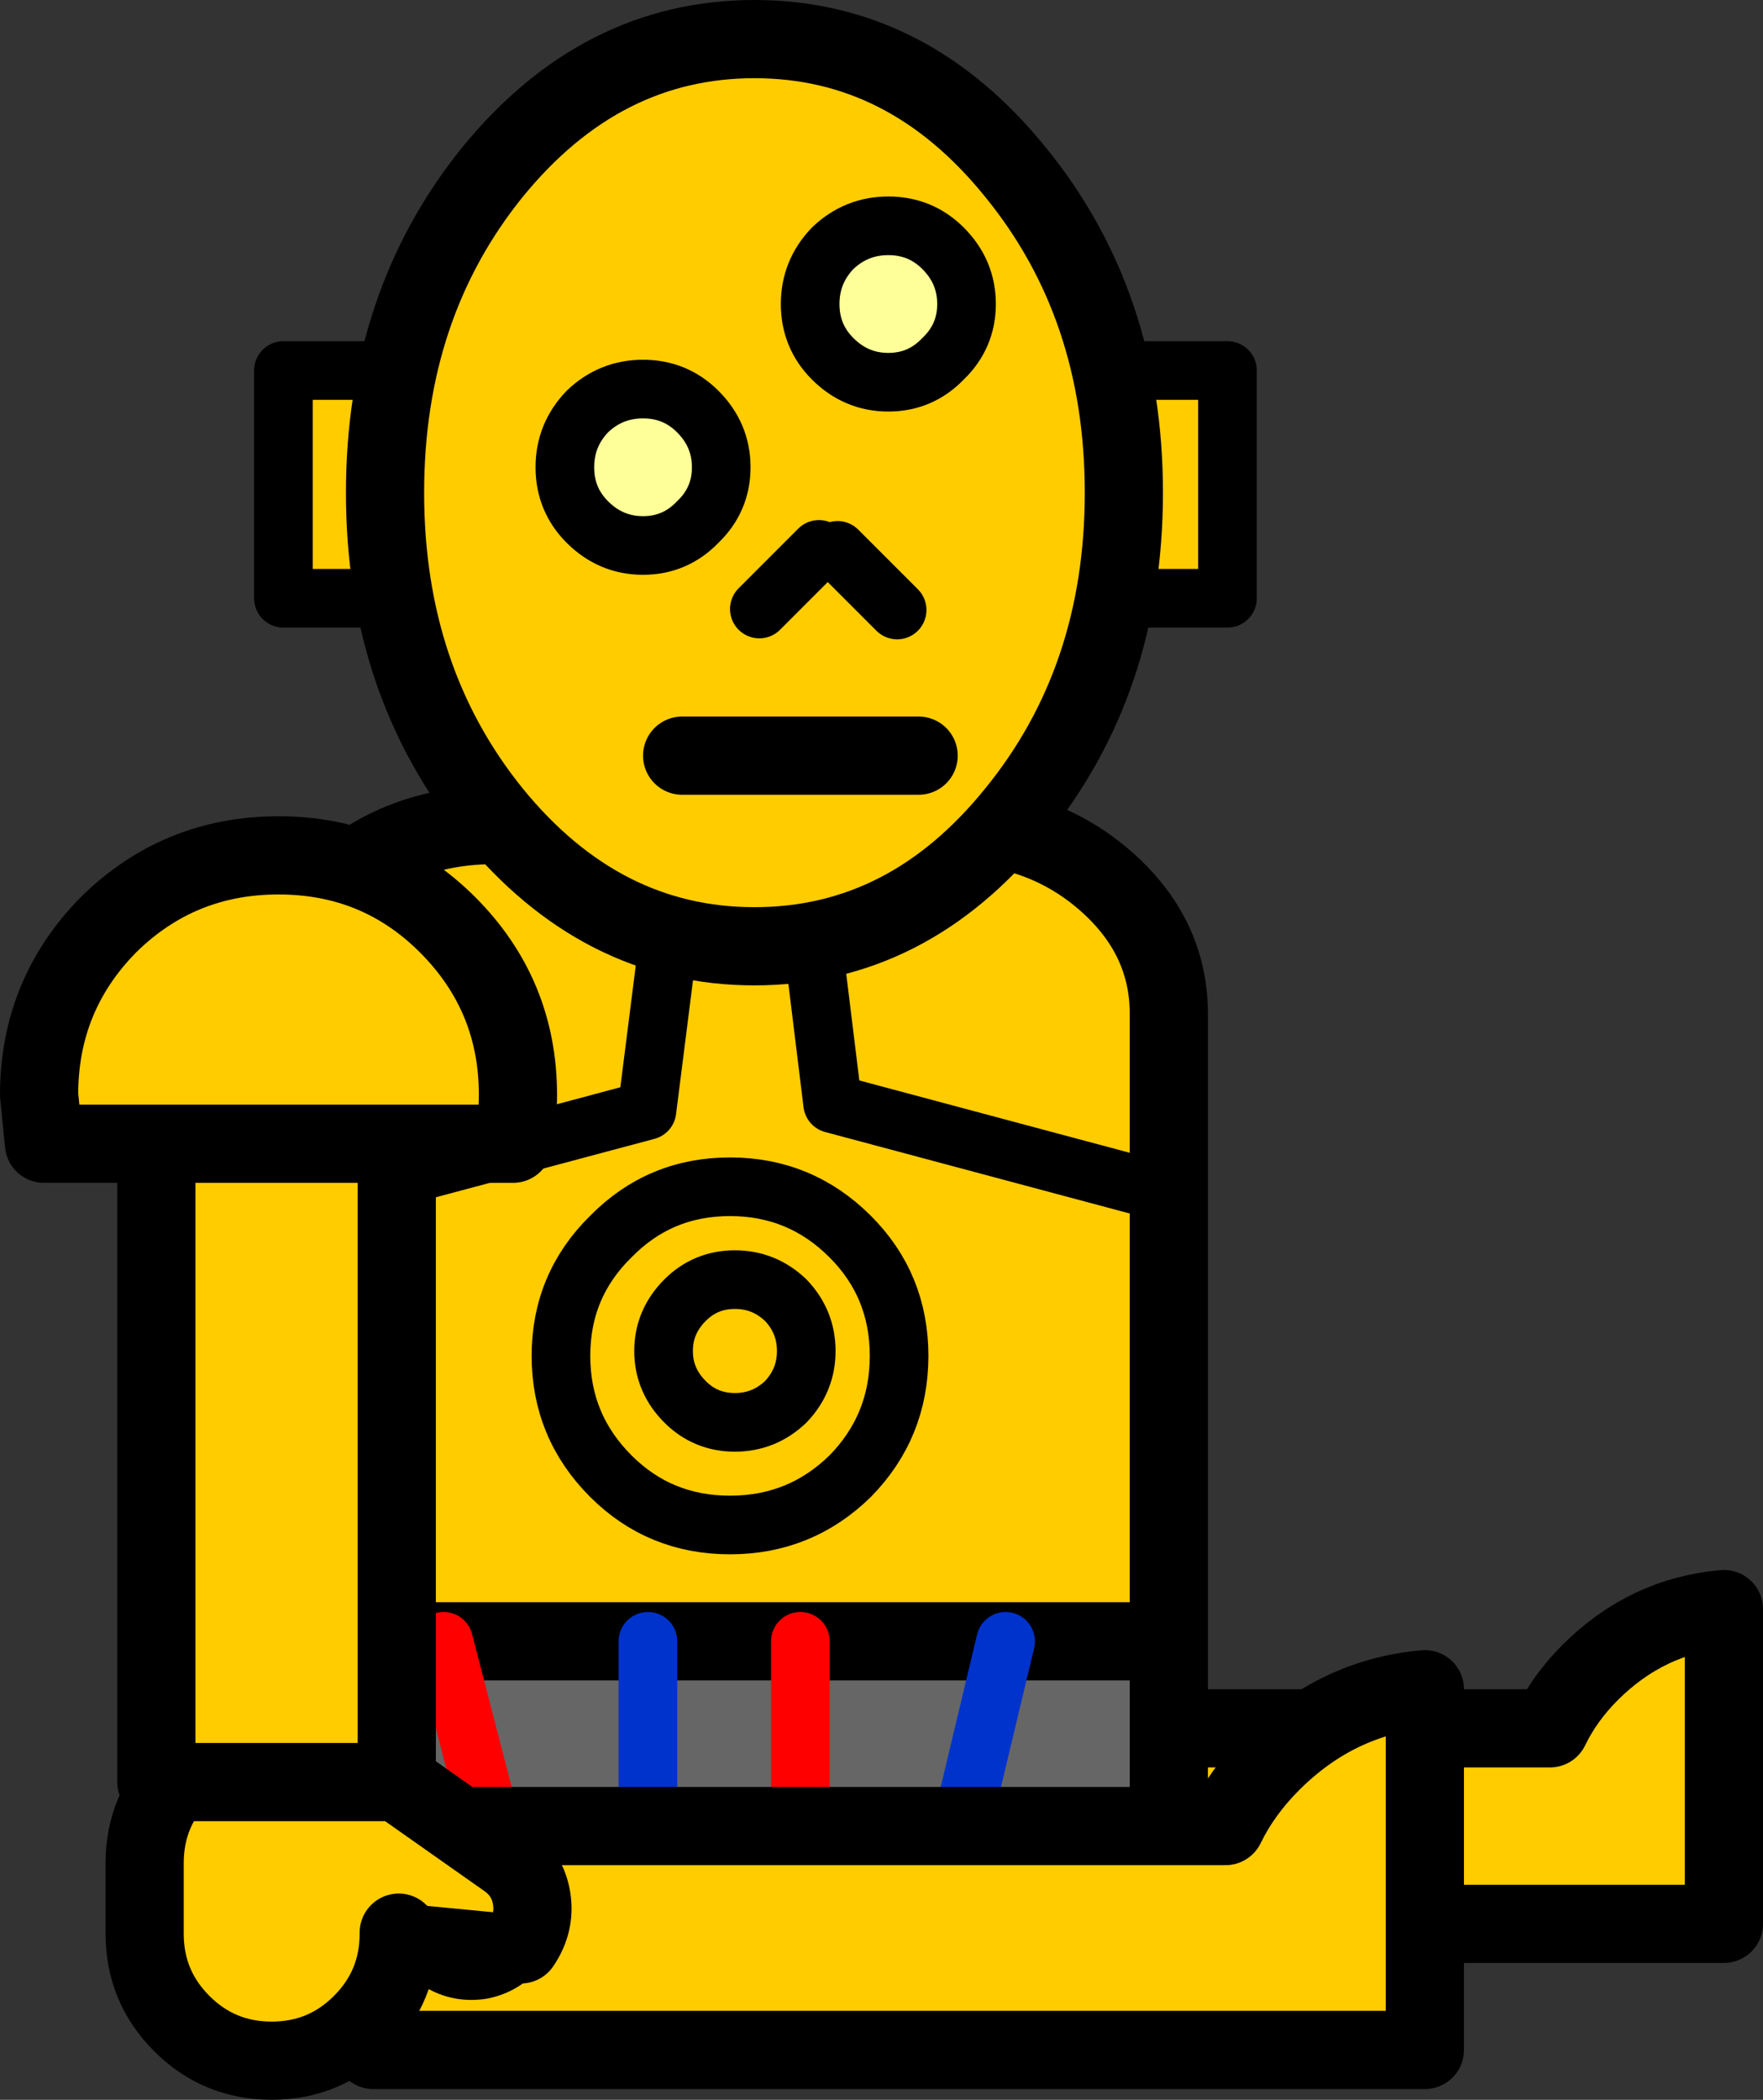 <?xml version="1.0" encoding="UTF-8" standalone="no"?>
<svg xmlns:xlink="http://www.w3.org/1999/xlink" height="107.4px" width="90.2px" xmlns="http://www.w3.org/2000/svg">
  <rect width="100%" height="100%" fill="#333333" stroke="none"/>
  <g transform="matrix(1.0, 0.0, 0.0, 1.0, 37.05, 66.05)">
    <path d="M4.15 22.35 L42.25 22.35 Q43.0 20.8 44.3 19.5 47.2 16.6 51.15 16.25 L51.15 32.35 4.15 32.35 4.15 22.35" fill="#ffcc00" fill-rule="evenodd" stroke="none"/>
    <path d="M4.15 22.35 L42.25 22.35 Q43.0 20.8 44.3 19.5 47.2 16.6 51.15 16.25 L51.15 32.35 4.15 32.35 4.15 22.35 Z" fill="none" stroke="#000000" stroke-linecap="round" stroke-linejoin="round" stroke-width="4.0"/>
    <path d="M25.75 -35.45 L-22.55 -35.45 -22.55 -47.1 25.75 -47.1 25.75 -35.45 M3.8 -23.85 L11.6 -23.85 Q16.2 -23.85 19.45 -21.05 22.75 -18.2 22.75 -14.2 L22.75 -5.0 5.55 -9.6 3.8 -23.85 5.55 -9.6 22.75 -5.0 22.75 17.9 14.4 17.9 3.9 17.9 -3.9 17.9 -14.35 17.9 -22.85 17.9 -22.85 -4.2 -22.85 -14.2 Q-22.9 -18.2 -19.65 -21.05 -16.35 -23.85 -11.75 -23.85 L-2.1 -23.85 3.8 -23.85 M6.45 -2.8 Q3.9 -5.35 0.3 -5.35 -3.3 -5.35 -5.8 -2.8 -8.35 -0.3 -8.35 3.3 -8.35 6.9 -5.8 9.45 -3.3 11.95 0.3 11.95 3.9 11.95 6.45 9.45 8.95 6.9 8.95 3.3 8.95 -0.3 6.45 -2.8 8.95 -0.3 8.95 3.3 8.95 6.9 6.45 9.45 3.9 11.95 0.3 11.95 -3.3 11.95 -5.8 9.45 -8.35 6.9 -8.35 3.3 -8.35 -0.3 -5.8 -2.8 -3.3 -5.35 0.3 -5.35 3.9 -5.35 6.45 -2.8 M4.2 3.05 Q4.2 1.55 3.15 0.45 2.05 -0.6 0.55 -0.6 -0.95 -0.6 -2.0 0.45 -3.1 1.55 -3.1 3.05 -3.1 4.55 -2.0 5.65 -0.95 6.7 0.55 6.7 2.05 6.7 3.15 5.65 4.2 4.55 4.2 3.05 4.2 4.55 3.15 5.65 2.05 6.7 0.55 6.7 -0.95 6.7 -2.0 5.65 -3.1 4.55 -3.1 3.05 -3.1 1.55 -2.0 0.45 -0.95 -0.6 0.55 -0.6 2.05 -0.6 3.15 0.45 4.2 1.55 4.2 3.05 M-2.1 -23.85 L-3.95 -9.25 -22.85 -4.2 -3.95 -9.25 -2.1 -23.85" fill="#ffcc00" fill-rule="evenodd" stroke="none"/>
    <path d="M22.75 17.9 L22.75 27.95 12.0 27.95 3.9 27.95 -3.9 27.95 -11.75 27.95 -22.85 27.95 -22.85 17.9 -14.35 17.9 -3.9 17.9 3.9 17.9 14.4 17.9 22.75 17.9 M3.9 27.95 L3.9 17.9 3.9 27.95 M14.4 17.9 L12.0 27.95 14.4 17.9 M-14.35 17.9 L-11.75 27.95 -14.35 17.9 M-3.9 17.9 L-3.9 27.95 -3.9 17.9" fill="#666666" fill-rule="evenodd" stroke="none"/>
    <path d="M22.75 -5.0 L22.75 -14.2 Q22.75 -18.2 19.45 -21.05 16.2 -23.85 11.6 -23.85 L3.8 -23.85 -2.1 -23.85 -11.75 -23.85 Q-16.35 -23.85 -19.65 -21.05 -22.9 -18.2 -22.85 -14.2 L-22.85 -4.2 -22.85 17.9 -14.35 17.9 -3.9 17.9 3.9 17.9 14.4 17.9 22.75 17.9 22.75 27.95 12.0 27.95 3.9 27.95 -3.9 27.95 -11.75 27.95 -22.85 27.95 -22.85 17.9 M22.75 -5.0 L22.75 17.9" fill="none" stroke="#000000" stroke-linecap="round" stroke-linejoin="round" stroke-width="4.0"/>
    <path d="M25.75 -35.45 L-22.55 -35.45 -22.55 -47.1 25.75 -47.1 25.75 -35.45 M3.8 -23.85 L5.55 -9.6 22.75 -5.0 M6.45 -2.8 Q8.95 -0.3 8.95 3.3 8.95 6.9 6.45 9.45 3.9 11.95 0.3 11.95 -3.3 11.95 -5.8 9.45 -8.35 6.9 -8.35 3.3 -8.35 -0.3 -5.8 -2.8 -3.3 -5.35 0.3 -5.35 3.9 -5.35 6.45 -2.8 M4.2 3.05 Q4.2 4.55 3.15 5.65 2.05 6.7 0.55 6.7 -0.95 6.7 -2.0 5.65 -3.1 4.55 -3.1 3.05 -3.1 1.55 -2.0 0.45 -0.95 -0.6 0.55 -0.6 2.05 -0.6 3.15 0.45 4.2 1.55 4.2 3.05 M-22.85 -4.2 L-3.95 -9.25 -2.1 -23.85" fill="none" stroke="#000000" stroke-linecap="round" stroke-linejoin="round" stroke-width="3.0"/>
    <path d="M3.9 17.9 L3.9 27.95 M-11.75 27.95 L-14.35 17.9" fill="none" stroke="#ff0000" stroke-linecap="round" stroke-linejoin="round" stroke-width="3.0"/>
    <path d="M12.0 27.95 L14.4 17.9 M-3.9 27.95 L-3.9 17.9" fill="none" stroke="#0033cc" stroke-linecap="round" stroke-linejoin="round" stroke-width="3.0"/>
    <path d="M-17.95 27.35 L25.65 27.35 Q26.5 25.6 28.0 24.1 31.35 20.75 35.85 20.35 L35.85 38.8 -17.95 38.8 -17.95 27.35" fill="#ffcc00" fill-rule="evenodd" stroke="none"/>
    <path d="M-17.95 27.35 L25.65 27.35 Q26.5 25.6 28.0 24.1 31.35 20.75 35.85 20.35 L35.85 38.8 -17.95 38.8 -17.95 27.35 Z" fill="none" stroke="#000000" stroke-linecap="round" stroke-linejoin="round" stroke-width="4.0"/>
    <path d="M-24.35 23.5 L-23.7 22.8 -24.35 23.5 M-16.65 32.8 L-16.65 32.85 Q-16.65 35.55 -18.55 37.45 -20.45 39.35 -23.15 39.35 -25.85 39.35 -27.75 37.45 -29.65 35.55 -29.65 32.85 L-29.65 29.25 Q-29.65 26.55 -27.75 24.65 -26.05 22.95 -23.7 22.8 -23.15 22.35 -22.35 22.2 -21.1 22.0 -20.05 22.75 L-11.1 29.05 Q-10.05 29.8 -9.85 31.05 -9.65 32.3 -10.4 33.4 -11.15 34.45 -12.4 34.7 -13.7 34.9 -14.75 34.15 L-16.65 32.8" fill="#ffcc00" fill-rule="evenodd" stroke="none"/>
    <path d="M-10.4 33.4 Q-9.65 32.3 -9.85 31.05 -10.05 29.8 -11.1 29.05 L-20.05 22.75 Q-21.1 22.0 -22.35 22.2 -23.15 22.35 -23.7 22.8 -26.05 22.95 -27.75 24.65 -29.65 26.55 -29.65 29.25 L-29.65 32.85 Q-29.65 35.55 -27.75 37.45 -25.85 39.35 -23.15 39.35 -20.45 39.35 -18.55 37.45 -16.65 35.55 -16.65 32.85 L-16.65 32.8" fill="none" stroke="#000000" stroke-linecap="round" stroke-linejoin="round" stroke-width="4.0"/>
    <path d="M-23.7 22.8 L-24.35 23.5 M-16.65 32.8 L-14.75 34.15 Q-13.7 34.9 -12.4 34.7 -11.15 34.45 -10.4 33.4 Z" fill="none" stroke="#000000" stroke-linecap="round" stroke-linejoin="round" stroke-width="3.0"/>
    <path d="M-34.8 -7.55 L-35.05 -10.05 Q-35.05 -15.15 -31.5 -18.75 -27.9 -22.3 -22.8 -22.3 -17.7 -22.3 -14.15 -18.75 -10.55 -15.15 -10.55 -10.05 -10.55 -8.75 -10.8 -7.55 L-16.75 -7.55 -16.75 25.1 -29.05 25.1 -29.05 -7.55 -34.8 -7.55 M-29.05 -7.55 L-16.75 -7.55 -29.05 -7.55" fill="#ffcc00" fill-rule="evenodd" stroke="none"/>
    <path d="M-34.8 -7.55 L-35.05 -10.05 Q-35.05 -15.15 -31.5 -18.75 -27.9 -22.3 -22.8 -22.3 -17.7 -22.3 -14.15 -18.75 -10.55 -15.15 -10.55 -10.05 -10.55 -8.75 -10.8 -7.55 L-16.75 -7.55 -16.75 25.1 -29.05 25.1 -29.05 -7.55 -34.8 -7.55 M-16.75 -7.55 L-29.05 -7.55" fill="none" stroke="#000000" stroke-linecap="round" stroke-linejoin="round" stroke-width="4.0"/>
    <path d="M14.9 -57.25 Q20.45 -50.45 20.45 -40.85 20.45 -31.25 14.9 -24.45 9.4 -17.65 1.55 -17.65 -6.3 -17.65 -11.85 -24.45 -17.35 -31.25 -17.35 -40.85 -17.35 -50.45 -11.85 -57.25 -6.3 -64.05 1.55 -64.05 9.4 -64.05 14.9 -57.25" fill="#ffcc00" fill-rule="evenodd" stroke="none"/>
    <path d="M14.9 -57.25 Q20.45 -50.45 20.45 -40.85 20.45 -31.25 14.9 -24.45 9.4 -17.65 1.55 -17.65 -6.3 -17.65 -11.85 -24.45 -17.35 -31.25 -17.35 -40.85 -17.35 -50.45 -11.85 -57.25 -6.3 -64.05 1.55 -64.05 9.4 -64.05 14.9 -57.25 Z" fill="none" stroke="#000000" stroke-linecap="round" stroke-linejoin="round" stroke-width="4.0"/>
    <path d="M11.2 -53.35 Q12.4 -52.15 12.4 -50.5 12.4 -48.85 11.2 -47.7 10.05 -46.5 8.4 -46.5 6.75 -46.5 5.55 -47.7 4.4 -48.85 4.4 -50.5 4.4 -52.15 5.55 -53.35 6.75 -54.5 8.4 -54.5 10.05 -54.5 11.2 -53.35 M-4.15 -38.15 Q-5.8 -38.15 -7.0 -39.35 -8.15 -40.5 -8.15 -42.15 -8.15 -43.8 -7.0 -45.0 -5.8 -46.15 -4.15 -46.15 -2.5 -46.15 -1.35 -45.0 -0.15 -43.8 -0.15 -42.15 -0.15 -40.5 -1.35 -39.35 -2.5 -38.15 -4.15 -38.15" fill="#ffff99" fill-rule="evenodd" stroke="none"/>
    <path d="M11.2 -53.35 Q12.4 -52.15 12.4 -50.5 12.4 -48.85 11.2 -47.7 10.05 -46.5 8.4 -46.5 6.75 -46.5 5.55 -47.7 4.4 -48.85 4.4 -50.5 4.4 -52.15 5.55 -53.35 6.75 -54.5 8.4 -54.5 10.05 -54.5 11.2 -53.35 M8.85 -34.85 L5.8 -37.9 M1.8 -34.9 L4.85 -37.95 M-4.15 -38.15 Q-5.8 -38.15 -7.0 -39.35 -8.15 -40.5 -8.15 -42.15 -8.15 -43.8 -7.0 -45.0 -5.8 -46.15 -4.15 -46.15 -2.5 -46.15 -1.35 -45.0 -0.15 -43.8 -0.15 -42.15 -0.15 -40.5 -1.35 -39.35 -2.5 -38.15 -4.15 -38.15" fill="none" stroke="#000000" stroke-linecap="round" stroke-linejoin="round" stroke-width="3.0"/>
    <path d="M-2.15 -27.4 L9.95 -27.4" fill="none" stroke="#000000" stroke-linecap="round" stroke-linejoin="round" stroke-width="4.0"/>
  </g>
</svg>
